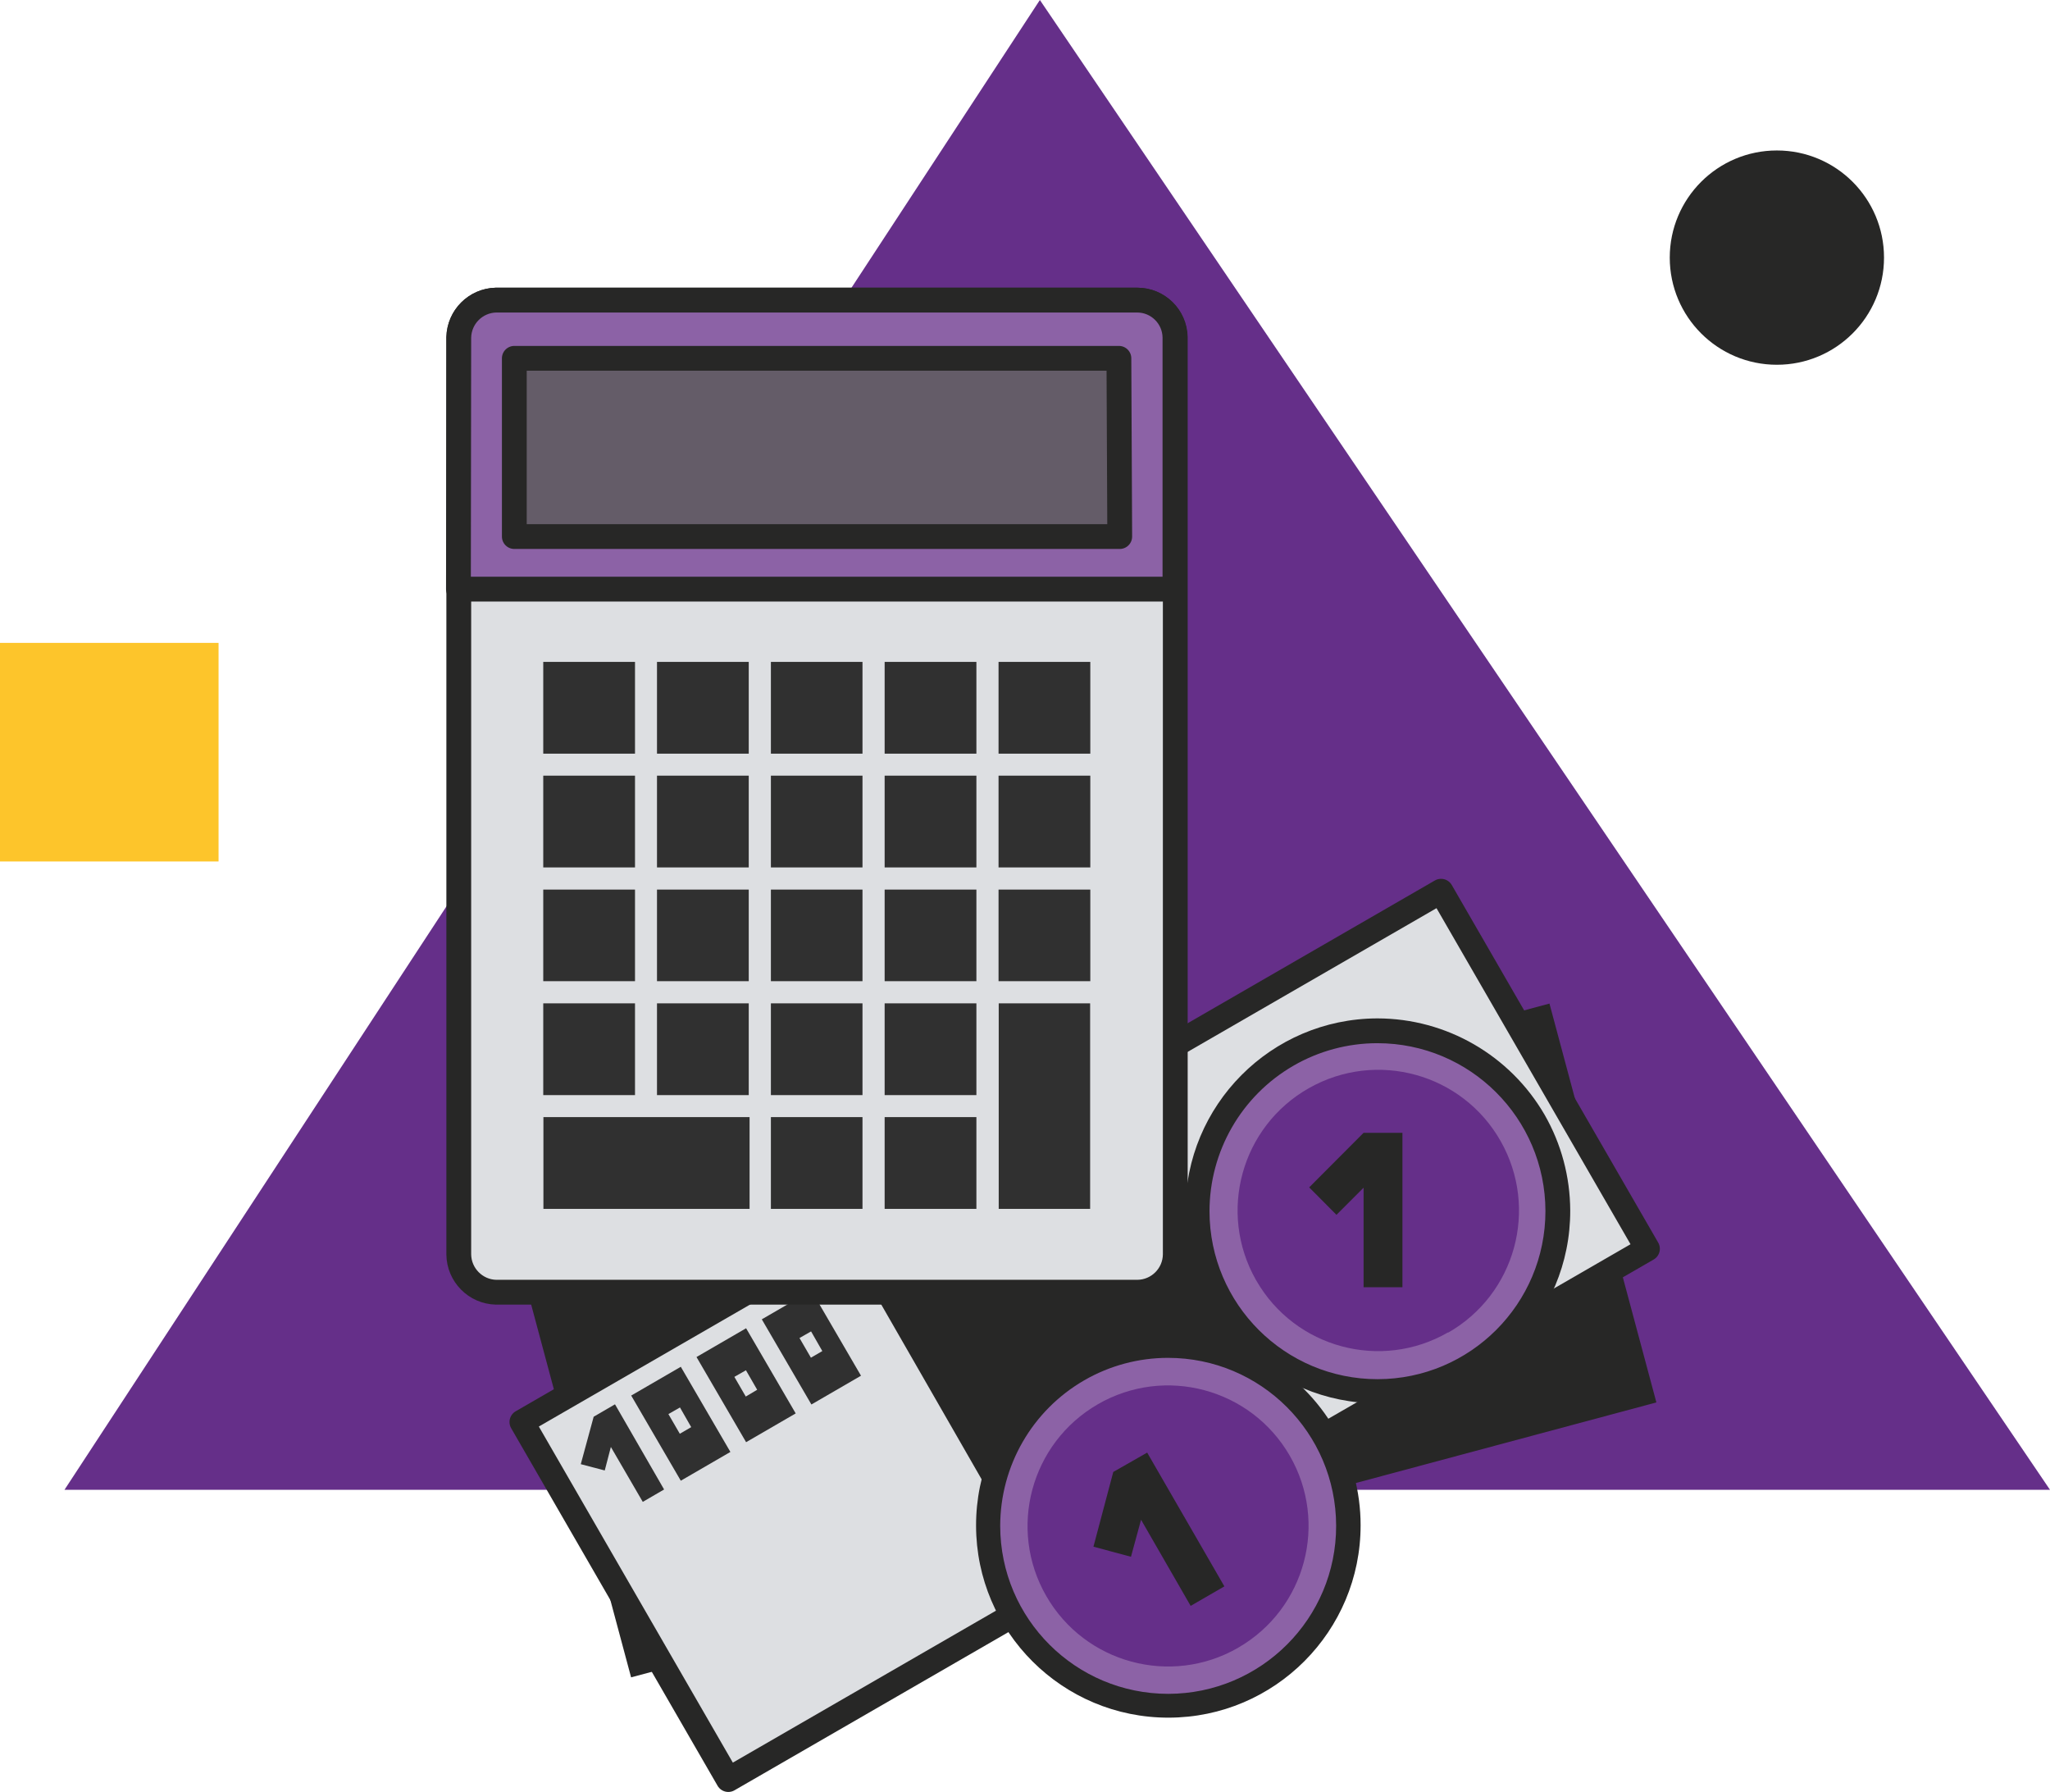 <?xml version="1.0" encoding="utf-8"?>
<!-- Generator: Adobe Illustrator 26.5.0, SVG Export Plug-In . SVG Version: 6.00 Build 0)  -->
<svg version="1.1" id="Calque_1" xmlns="http://www.w3.org/2000/svg" xmlns:xlink="http://www.w3.org/1999/xlink" x="0px" y="0px"
	 viewBox="0 0 124 108.37" style="enable-background:new 0 0 124 108.37;" xml:space="preserve">
<style type="text/css">
	.st0{fill-rule:evenodd;clip-rule:evenodd;fill:#652F89;}
	.st1{fill-rule:evenodd;clip-rule:evenodd;fill:#FDC52B;}
	.st2{fill-rule:evenodd;clip-rule:evenodd;fill:#272726;}
	.st3{fill:#272726;}
	.st4{fill:#DDDFE2;stroke:#272726;stroke-width:1.5;stroke-linejoin:round;}
	.st5{fill-rule:evenodd;clip-rule:evenodd;fill:#303030;}
	.st6{fill-rule:evenodd;clip-rule:evenodd;fill:#DDDFE2;}
	.st7{fill-rule:evenodd;clip-rule:evenodd;fill:#8C62A6;}
	
		.st8{fill-rule:evenodd;clip-rule:evenodd;fill:#DDDFE2;stroke:#272726;stroke-width:1.5;stroke-linejoin:round;stroke-miterlimit:10;}
	.st9{fill:#645C68;stroke:#272726;stroke-linejoin:round;stroke-miterlimit:10;}
	.st10{fill:#303030;}
	.st11{fill-rule:evenodd;clip-rule:evenodd;fill:#8C62A6;stroke:#272726;stroke-width:1.5;stroke-linejoin:round;}
</style>
<g id="Calque_2_00000032643513191638953800000000768960189204646809_">
	<g id="Calque_1-2">
		<path class="st0" d="M62.9,0L124,90.1H3.9L62.9,0z"/>
		<path class="st1" d="M0,38.88h13.22V52.1H0V38.88z"/>
		<path class="st2" d="M107.48,9.1c3.58,0,6.48,2.9,6.48,6.48s-2.9,6.48-6.48,6.48s-6.48-2.9-6.48-6.48S103.9,9.1,107.48,9.1
			L107.48,9.1z"/>
		
			<rect x="33.83" y="68.59" transform="matrix(0.966 -0.259 0.259 0.966 -18.738 19.826)" class="st3" width="64.2" height="24.97"/>
		<rect x="33.51" y="68.28" transform="matrix(0.866 -0.5 0.5 0.866 -31.591 43.624)" class="st4" width="64.2" height="24.97"/>
		<polygon class="st5" points="35.91,85.68 37.2,84.93 40.17,90.08 38.88,90.83 36.95,87.51 36.58,88.93 35.13,88.55 		"/>
		<path class="st5" d="M38.18,84.4l3-1.74l3,5.15l-3,1.74L38.18,84.4z M40.43,85.52l0.7-0.4l0.68,1.19l-0.69,0.4L40.43,85.52z"/>
		<path class="st5" d="M42.13,82.07l3-1.74l3,5.15l-3,1.74L42.13,82.07z M44.42,83.27l0.7-0.4l0.68,1.18l-0.69,0.41L44.42,83.27z"/>
		<path class="st5" d="M46.08,79.79l3-1.74l3,5.15l-3,1.74L46.08,79.79z M48.36,80.92l0.7-0.4l0.68,1.19l-0.69,0.4L48.36,80.92z"/>
		
			<rect x="56.05" y="70.37" transform="matrix(0.867 -0.498 0.498 0.867 -31.623 43.554)" class="st3" width="19.44" height="21.29"/>
		<path class="st6" d="M93,76.88l3-1.74L93,70l-3,1.74L93,76.88z"/>
		<path class="st7" d="M70.66,103.18c-6.03,0.01-10.93-4.87-10.94-10.9s4.87-10.93,10.9-10.94c6.03-0.01,10.93,4.87,10.94,10.9
			c0.01,3.9-2.07,7.52-5.45,9.47C74.45,102.67,72.57,103.17,70.66,103.18z"/>
		<path class="st3" d="M70.65,82.12c5.61,0,10.16,4.54,10.17,10.15s-4.54,10.16-10.15,10.17c-5.61,0-10.16-4.54-10.17-10.15
			c0-3.63,1.93-6.99,5.08-8.81C67.12,82.59,68.87,82.12,70.65,82.12 M70.65,80.62c-6.42,0.01-11.62,5.23-11.61,11.65
			c0.01,6.42,5.23,11.62,11.65,11.61c6.42-0.01,11.62-5.23,11.61-11.65c0-2.03-0.54-4.02-1.55-5.78
			C78.67,82.84,74.82,80.62,70.65,80.62z"/>
		<path class="st7" d="M83.32,84.15c-6.03,0-10.91-4.88-10.91-10.91c0-6.03,4.88-10.91,10.91-10.91c6.02,0,10.9,4.88,10.91,10.9
			c0,0.96-0.13,1.91-0.38,2.83C92.57,80.82,88.25,84.14,83.32,84.15z"/>
		<path class="st3" d="M83.31,63.09c5.61,0,10.16,4.54,10.17,10.15c0,5.61-4.54,10.16-10.15,10.17c-5.61,0-10.16-4.54-10.17-10.15
			c0-3.63,1.93-6.99,5.08-8.81C79.78,63.56,81.53,63.09,83.31,63.09 M83.31,61.59c-6.43,0.02-11.62,5.25-11.61,11.67
			c0.02,6.43,5.25,11.62,11.67,11.61C89.81,84.85,95,79.62,94.98,73.2c-0.01-2.03-0.54-4.02-1.55-5.78l0,0
			c-2.09-3.6-5.94-5.82-10.1-5.83H83.31z"/>
		<path class="st0" d="M74.91,99.64c4.06-2.35,5.45-7.55,3.1-11.61c-2.35-4.06-7.55-5.45-11.61-3.1c-4.06,2.35-5.45,7.54-3.11,11.6
			c2.34,4.06,7.53,5.46,11.59,3.13C74.89,99.65,74.9,99.65,74.91,99.64z"/>
		<path class="st0" d="M87.57,80.61c4.09-2.32,5.52-7.51,3.2-11.6c-2.32-4.09-7.51-5.52-11.6-3.2c-4.09,2.32-5.52,7.51-3.2,11.6
			c0.01,0.02,0.02,0.04,0.03,0.05l0,0c2.34,4.06,7.53,5.46,11.59,3.12c0.01,0,0.01-0.01,0.02-0.01l0,0L87.57,80.61z"/>
		<polygon class="st2" points="67.34,89.02 69.39,87.85 74.06,95.94 72.02,97.12 69.02,91.91 68.41,94.15 66.14,93.54 		"/>
		<polygon class="st2" points="82.48,68.51 84.83,68.51 84.83,77.85 82.48,77.85 82.48,71.83 80.84,73.47 79.19,71.81 		"/>
		<path class="st8" d="M30,18.15h38.8c1.25,0,2.27,1,2.29,2.25v55.46c-0.01,1.26-1.03,2.28-2.29,2.29H30
			c-1.24-0.03-2.24-1.05-2.25-2.29V20.4C27.78,19.17,28.77,18.18,30,18.15z"/>
		<rect x="31.11" y="21.67" class="st9" width="36.57" height="10.78"/>
		<polygon class="st5" points="39.09,73.11 45.34,73.11 45.34,67.56 39.09,67.56 32.87,67.56 32.87,73.11 		"/>
		<rect x="32.86" y="60.68" class="st10" width="5.55" height="5.55"/>
		<rect x="39.74" y="60.68" class="st10" width="5.55" height="5.55"/>
		<rect x="46.63" y="60.68" class="st10" width="5.54" height="5.55"/>
		<rect x="46.63" y="67.56" class="st10" width="5.54" height="5.55"/>
		<rect x="53.51" y="67.56" class="st10" width="5.55" height="5.55"/>
		<rect x="53.51" y="60.68" class="st10" width="5.55" height="5.55"/>
		<polygon class="st5" points="60.41,66.9 60.41,73.11 65.94,73.11 65.94,66.9 65.94,60.68 60.41,60.68 		"/>
		<rect x="32.86" y="53.8" class="st10" width="5.55" height="5.54"/>
		<rect x="39.74" y="53.8" class="st10" width="5.55" height="5.54"/>
		<rect x="46.63" y="53.8" class="st10" width="5.54" height="5.54"/>
		<rect x="53.51" y="53.8" class="st10" width="5.55" height="5.54"/>
		<rect x="60.4" y="53.8" class="st10" width="5.55" height="5.54"/>
		<rect x="32.86" y="46.91" class="st10" width="5.55" height="5.55"/>
		<rect x="39.74" y="46.91" class="st10" width="5.55" height="5.55"/>
		<rect x="46.63" y="46.91" class="st10" width="5.54" height="5.55"/>
		<rect x="53.51" y="46.91" class="st10" width="5.55" height="5.55"/>
		<rect x="60.4" y="46.91" class="st10" width="5.55" height="5.55"/>
		<rect x="32.86" y="40.03" class="st10" width="5.55" height="5.55"/>
		<rect x="39.74" y="40.03" class="st10" width="5.55" height="5.55"/>
		<rect x="46.63" y="40.03" class="st10" width="5.54" height="5.55"/>
		<rect x="53.51" y="40.03" class="st10" width="5.55" height="5.55"/>
		<rect x="60.4" y="40.03" class="st10" width="5.55" height="5.55"/>
		<path class="st11" d="M27.73,35.63h43.34V20.4c-0.02-1.25-1.04-2.25-2.29-2.25H30c-1.23,0.03-2.22,1.02-2.25,2.25L27.73,35.63z
			 M67.73,32.45H31.11V21.67h36.57L67.73,32.45z"/>
	</g>
</g>
</svg>
